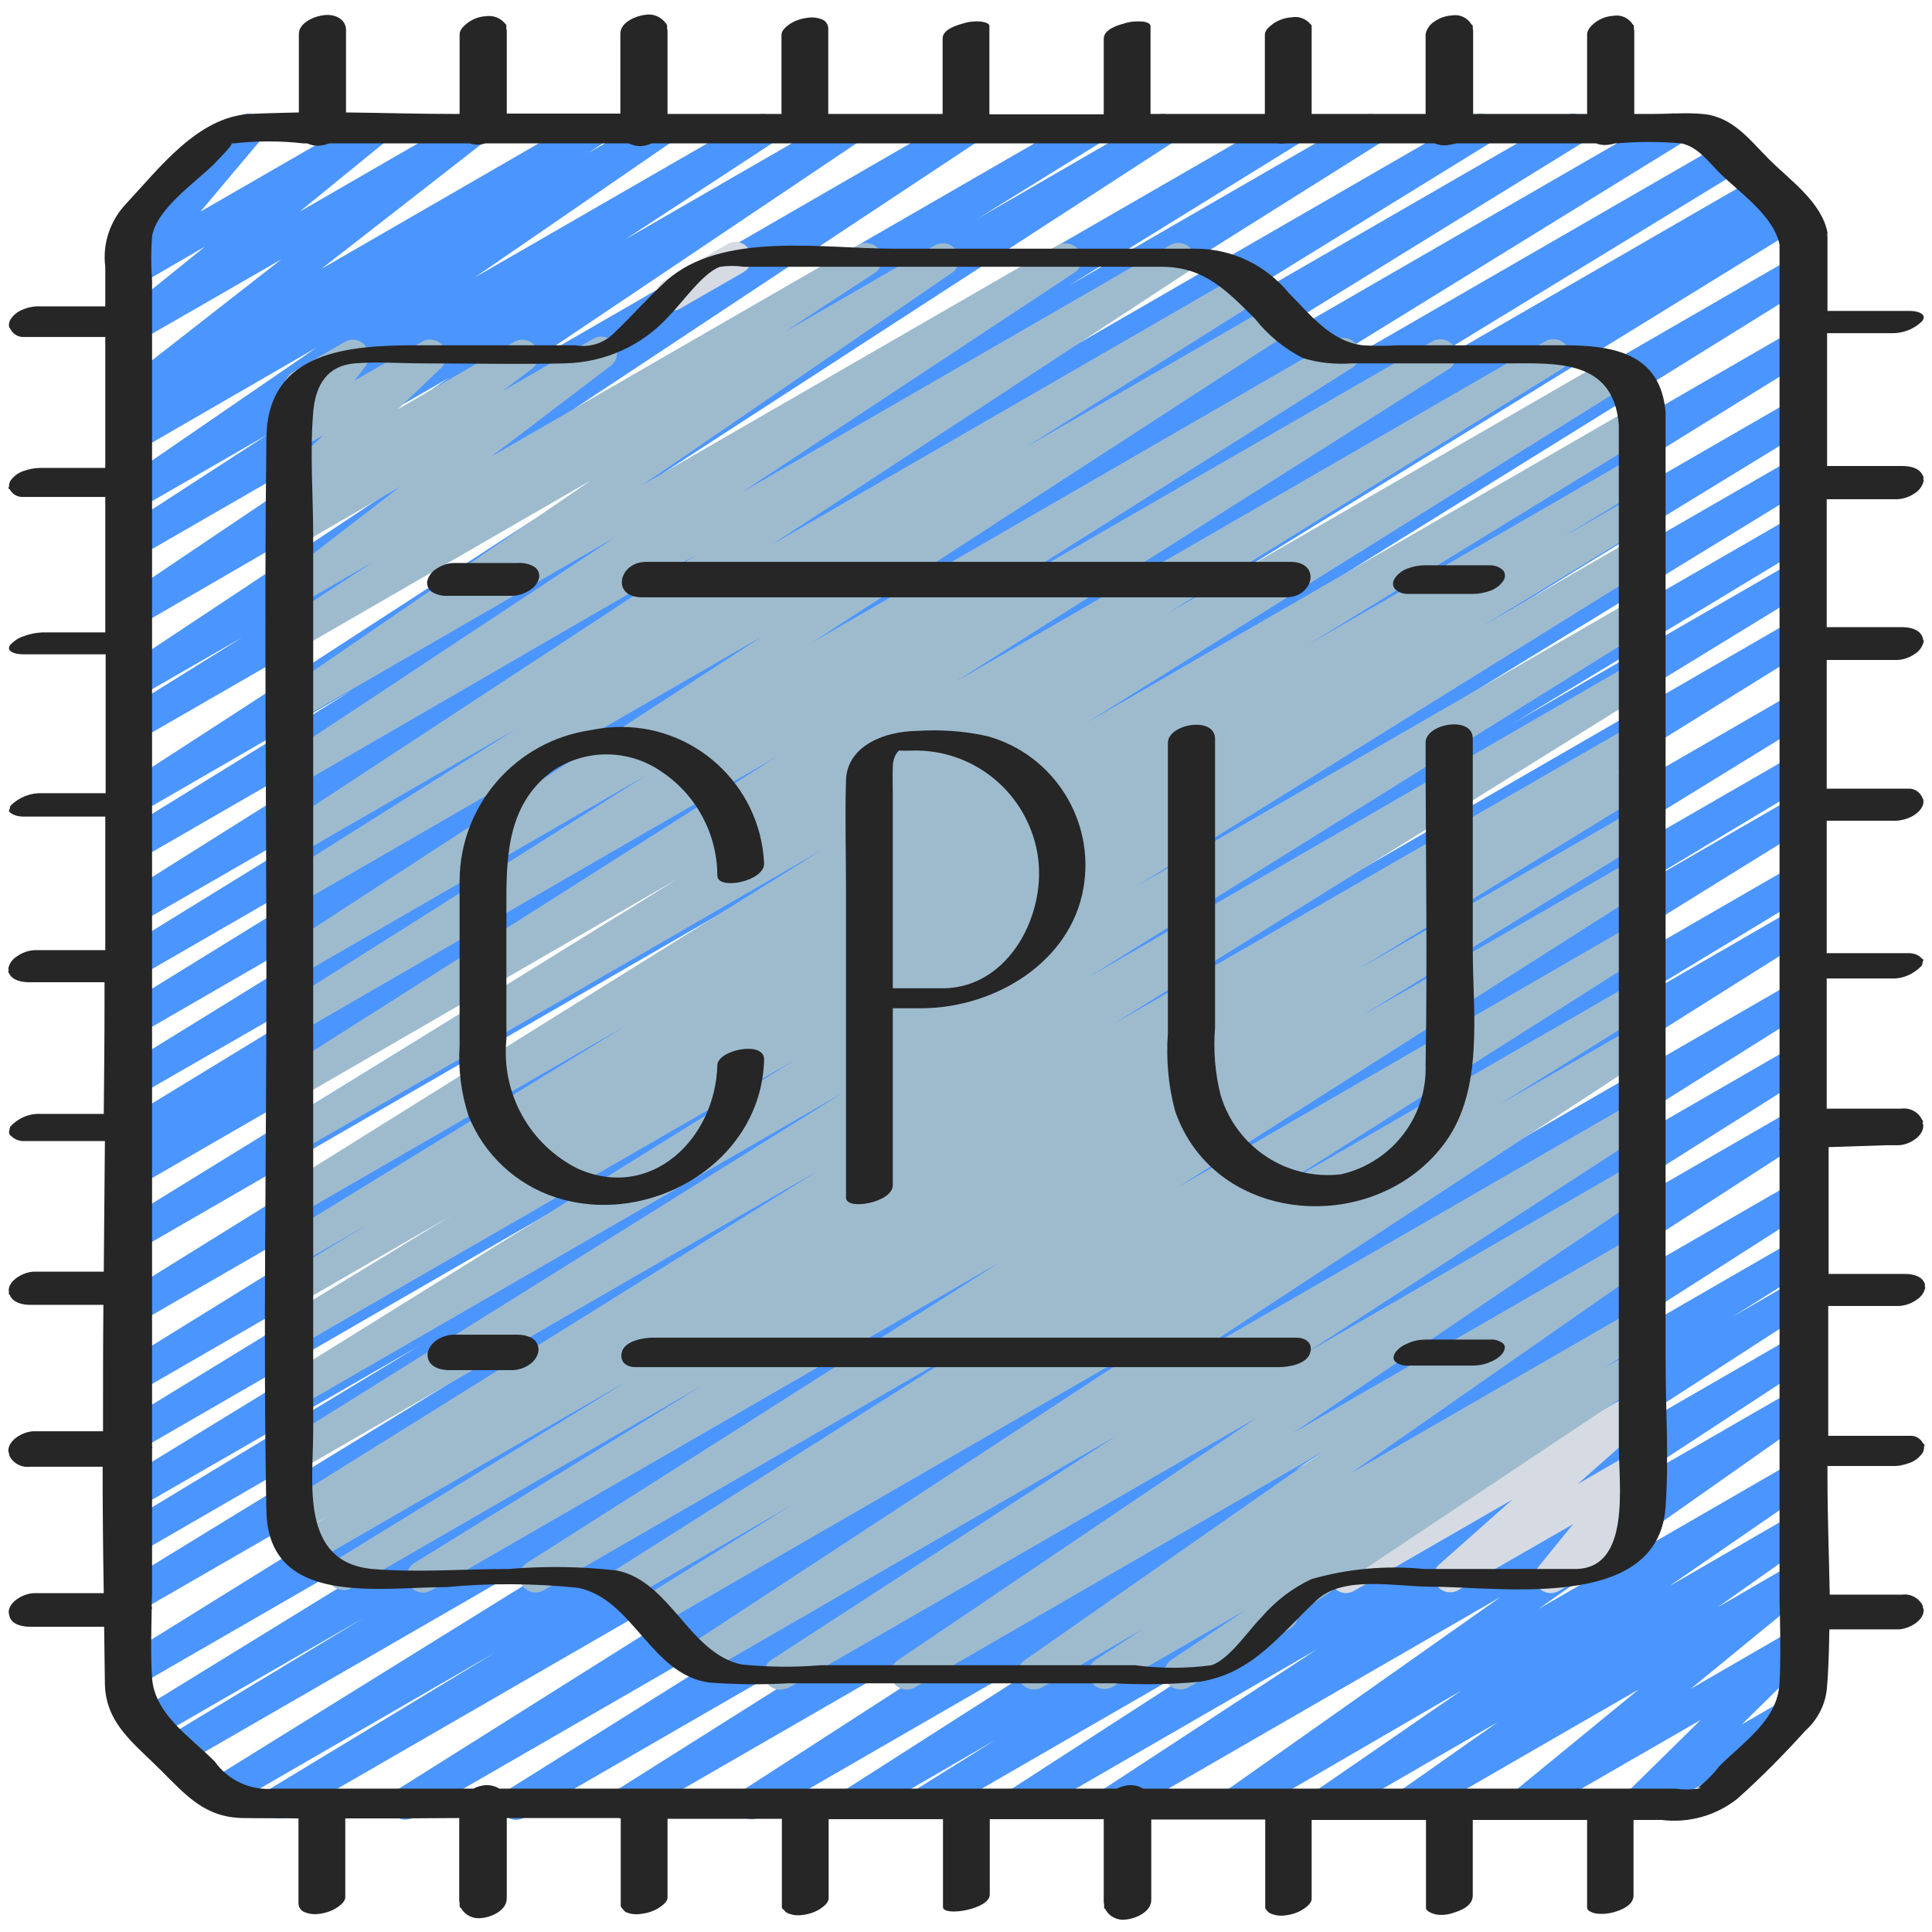 <?xml version="1.0" encoding="utf-8"?>
<!-- Generator: Adobe Illustrator 24.3.0, SVG Export Plug-In . SVG Version: 6.00 Build 0)  -->
<svg version="1.1" id="Icons" xmlns="http://www.w3.org/2000/svg" xmlns:xlink="http://www.w3.org/1999/xlink" x="0px" y="0px"
	 viewBox="0 0 512 512" style="enable-background:new 0 0 512 512;" xml:space="preserve">
<style type="text/css">
	.st0{fill:#4B95FF;}
	.st1{fill:#D6DBE3;}
	.st2{fill:#9EBBCE;}
	.st3{fill:#262626;}
</style>
<path class="st0" d="M74,481.9c-2.4,0-4.3-1.9-4.3-4.3c0-1.5,0.8-2.9,2.1-3.7l59.8-36.2L60,479.1c-2.1,1.2-4.7,0.4-5.8-1.6
	c-1.1-2-0.5-4.5,1.4-5.7l191.6-118.9L48.3,467.7c-2,1.2-4.6,0.5-5.8-1.5c-1.2-2-0.5-4.6,1.5-5.8l52.5-31.7l-55.3,31.9
	c-2,1.2-4.6,0.5-5.8-1.5c-1.2-2-0.5-4.6,1.5-5.8l176.9-108.8L36.5,446.8c-2.1,1.2-4.7,0.4-5.8-1.6c-1.1-2-0.5-4.5,1.4-5.7
	l218.3-135.6L36.5,427.3c-2.1,1.1-4.7,0.3-5.8-1.8c-1-1.9-0.4-4.4,1.4-5.6l163.1-99.9L36.5,411.8c-2.1,1.1-4.7,0.3-5.8-1.8
	c-1-1.9-0.4-4.3,1.4-5.6l79.1-47.8l-74.8,43.1c-2,1.2-4.7,0.5-5.8-1.6c-1.1-2-0.5-4.5,1.5-5.7l156.6-95.8L36.5,384.5
	c-2,1.2-4.7,0.5-5.8-1.6c-1.1-2-0.5-4.5,1.5-5.7l163.8-100.3l-159.4,92c-2.1,1.1-4.7,0.3-5.8-1.8c-1-1.9-0.4-4.3,1.4-5.5L235.2,236
	L36.5,350.7c-2.1,1.2-4.7,0.4-5.8-1.6c-1.1-2-0.5-4.5,1.4-5.7l218.6-135.8L36.5,331.3c-2.1,1.1-4.7,0.3-5.8-1.8
	c-1-1.9-0.4-4.3,1.4-5.5l183.1-112.8L36.5,314.4c-2,1.2-4.6,0.5-5.8-1.5c-1.2-2-0.5-4.6,1.5-5.8l3.8-2.2c-2.2,0.9-4.7-0.2-5.5-2.4
	c-0.8-1.9,0-4.2,1.8-5.2l127.7-77.9L36.5,290.4c-2.1,1.1-4.7,0.4-5.8-1.7c-1.1-2-0.4-4.4,1.4-5.6l159.3-98.3L36.5,274.3
	c-2,1.2-4.6,0.5-5.8-1.5s-0.5-4.6,1.5-5.8l137.2-84.7L36.5,259c-2,1.2-4.6,0.5-5.8-1.5s-0.5-4.6,1.5-5.8l107.6-66.3L36.5,244.9
	c-2.1,1.1-4.7,0.4-5.8-1.7c-1.1-1.9-0.4-4.4,1.4-5.6l136.4-85.8l-132,76.2c-2,1.2-4.6,0.5-5.8-1.5c-1.2-2-0.5-4.6,1.5-5.8L93.2,183
	l-56.7,32.8c-2.1,1.1-4.7,0.4-5.8-1.6c-1.1-1.9-0.5-4.4,1.4-5.6l135.7-88L36.5,196.3c-2.1,1.1-4.7,0.3-5.8-1.8
	c-1-1.9-0.4-4.3,1.4-5.6l32.1-20l-27.8,16c-2,1.2-4.6,0.5-5.8-1.6c-1.1-2-0.5-4.5,1.3-5.7l106.6-70.7L36.5,166
	c-2,1.2-4.6,0.5-5.8-1.6c-1.1-1.9-0.6-4.4,1.3-5.7l87.2-58.7l-82.7,47.7c-2.1,1.1-4.7,0.4-5.8-1.7c-1.1-1.9-0.5-4.3,1.3-5.6
	L71,115.1L36.5,135c-2.1,1.1-4.7,0.4-5.8-1.7c-1-1.9-0.5-4.3,1.2-5.5l52-35.7l-47.4,27.4c-2.1,1.2-4.7,0.4-5.8-1.6
	c-1.1-1.9-0.5-4.4,1.3-5.6l4.2-2.8c-2.1,1-4.7,0.1-5.7-2.1c-0.8-1.8-0.3-3.9,1.2-5.2l42.9-33.5l-38.2,22c-2.1,1.2-4.7,0.4-5.8-1.6
	c-1-1.8-0.6-4.1,1-5.4l22.8-18.4L36.5,75.7c-2,1.2-4.7,0.5-5.8-1.6c-0.9-1.5-0.7-3.5,0.4-4.8L50,46.7c-2.2-0.8-3.3-3.3-2.5-5.5
	c0.3-0.9,1-1.7,1.8-2.2l14.4-8.3c2-1.2,4.7-0.5,5.8,1.6c0.9,1.5,0.7,3.5-0.4,4.8l-16,19l44.2-25.5c2-1.2,4.7-0.5,5.8,1.6
	c1,1.8,0.6,4.1-1,5.4L79.4,56.1l44-25.4c2-1.2,4.6-0.5,5.8,1.6c1.1,1.8,0.6,4.2-1.1,5.5l-43,33.5l70.3-40.6c2.1-1.1,4.7-0.3,5.8,1.7
	c1,1.9,0.5,4.3-1.3,5.5l-4.1,2.7l17.2-9.9c2.1-1.1,4.7-0.4,5.8,1.7c1,1.9,0.5,4.3-1.2,5.5l-51.9,35.7l74.4-42.9
	c2.1-1.1,4.7-0.4,5.8,1.7c1.1,1.9,0.5,4.3-1.3,5.6l-39,25.5l56.7-32.7c2.1-1.1,4.7-0.4,5.8,1.7c1.1,1.9,0.5,4.3-1.3,5.6l-87.2,58.6
	l114.1-65.9c2.1-1.1,4.7-0.4,5.8,1.7c1.1,1.9,0.5,4.3-1.3,5.6l-106.6,70.6l135-77.9c2.1-1.1,4.7-0.3,5.8,1.8c1,1.9,0.4,4.3-1.4,5.6
	L259,58l47.2-27.3c2.1-1.1,4.7-0.4,5.8,1.6c1.1,1.9,0.5,4.4-1.4,5.6l-135.7,88l165-95.2c2.1-1.1,4.7-0.4,5.8,1.7
	c1.1,2,0.4,4.4-1.4,5.6l-61.2,37.8l78.1-45.1c2.1-1.1,4.7-0.3,5.8,1.8c1,1.9,0.4,4.3-1.4,5.5l-136.4,85.7l161.1-93
	c2.1-1.2,4.7-0.4,5.8,1.6c1.1,2,0.5,4.5-1.4,5.7l-107.6,66.3l127.6-73.6c2.1-1.2,4.7-0.4,5.8,1.6c1.1,2,0.5,4.5-1.4,5.7l-137,84.5
	l159.2-91.9c2.1-1.2,4.7-0.4,5.8,1.6c1.1,2,0.5,4.5-1.4,5.7l-159.4,98.3l170.7-98.5c2.1-1.1,4.7-0.4,5.8,1.7c1.1,2,0.5,4.4-1.4,5.7
	l-127.7,78L466,46.7c2.1-1.1,4.7-0.3,5.8,1.7c1,2,0.4,4.4-1.4,5.6l-1.4,0.9l3.3-1.9c2.1-1.1,4.7-0.3,5.8,1.8c1,1.9,0.4,4.3-1.4,5.5
	L293.5,173.1L475.5,68c2.1-1.1,4.7-0.3,5.8,1.8c1,1.9,0.4,4.3-1.4,5.6L261.3,211.1L475.5,87.4c2.1-1.1,4.7-0.3,5.8,1.8
	c1,1.9,0.4,4.3-1.4,5.5L276.6,220.5l198.9-114.8c2.1-1.1,4.7-0.3,5.8,1.8c1,1.9,0.4,4.4-1.4,5.6L316.2,213.2l159.3-91.9
	c2.1-1.1,4.7-0.3,5.8,1.8c1,1.9,0.4,4.4-1.4,5.6l-156.6,95.8l152.2-87.9c2.1-1.1,4.7-0.3,5.8,1.8c1,1.9,0.4,4.3-1.4,5.6l-79.1,47.8
	l74.7-43.1c2-1.2,4.7-0.5,5.8,1.6c1.1,2,0.5,4.5-1.5,5.7l-163,99.8l158.6-91.6c2.1-1.1,4.7-0.3,5.8,1.8c1,1.9,0.4,4.3-1.4,5.6
	L261.6,307l213.9-123.5c2.1-1.1,4.7-0.3,5.8,1.8c1,1.9,0.4,4.3-1.4,5.5l-177,108.8L475.5,200c2.1-1.1,4.7-0.3,5.8,1.8
	c1,1.9,0.4,4.3-1.4,5.6L427.3,239l48.1-27.8c2.1-1.1,4.7-0.3,5.8,1.8c1,1.9,0.4,4.3-1.4,5.6L288.2,337.4l187.2-108.1
	c2.1-1.1,4.7-0.3,5.8,1.8c1,1.9,0.4,4.3-1.4,5.6l-59.6,36.1l55.2-31.9c2.1-1.1,4.7-0.3,5.8,1.8c1,1.9,0.4,4.3-1.4,5.5l-181.1,114
	l176.6-102c2-1.2,4.7-0.5,5.8,1.6c1.1,2,0.5,4.5-1.4,5.7L337.1,357l138.5-79.9c2.1-1.1,4.7-0.3,5.8,1.8c1,1.9,0.4,4.3-1.4,5.5
	L352.1,365l123.4-71.2c2.1-1.1,4.7-0.4,5.8,1.7c1,1.9,0.5,4.3-1.3,5.6l-137,88.6l132.5-76.5c2.1-1.1,4.7-0.4,5.8,1.6
	c1.1,2,0.5,4.4-1.4,5.6l-93.3,59.6l88.8-51.3c2.1-1.1,4.7-0.4,5.8,1.7c1.1,2,0.5,4.4-1.4,5.6l-20.9,13.1l16.5-9.6
	c2.1-1.1,4.7-0.4,5.8,1.7c1,1.9,0.5,4.3-1.3,5.6l-66.9,43.3l62.4-36c2.1-1.1,4.7-0.4,5.8,1.7c1,1.9,0.5,4.3-1.3,5.5l-56.5,37l52-30
	c2-1.2,4.6-0.5,5.8,1.5c1.1,1.9,0.6,4.4-1.2,5.7l-72.3,50.9l67.7-39.1c2-1.2,4.6-0.5,5.8,1.5c1.2,1.9,0.6,4.5-1.3,5.7l-37.6,25.9
	l33-19.1c2-1.2,4.6-0.5,5.8,1.5c1.1,1.9,0.6,4.4-1.2,5.7l-24.8,17.5l20.2-11.7c2-1.2,4.6-0.5,5.8,1.5c1.1,1.8,0.6,4.1-1,5.5
	l-32.1,26.3l27.3-15.8c2-1.2,4.7-0.5,5.8,1.6c1,1.7,0.7,3.8-0.7,5.1l-18.8,18.5l11.2-6.5c2-1.3,4.6-0.7,5.9,1.3
	c1.3,2,0.7,4.6-1.3,5.9c-0.1,0.1-0.2,0.1-0.3,0.2l-40.1,23.1c-2,1.2-4.7,0.5-5.8-1.6c-1-1.7-0.7-3.8,0.7-5.1l18.8-18.5l-43.7,25.2
	c-2,1.2-4.6,0.5-5.8-1.6c-1-1.8-0.6-4.1,1-5.4l32.1-26.3l-57.7,33.3c-2.1,1.2-4.7,0.4-5.8-1.6c-1.1-1.9-0.5-4.3,1.2-5.5l24.9-17.5
	l-42.7,24.7c-2.1,1.2-4.7,0.4-5.8-1.6c-1.1-1.9-0.5-4.3,1.3-5.6l37.6-25.9L330,481.3c-2.1,1.2-4.7,0.4-5.8-1.6
	c-1.1-1.9-0.5-4.3,1.2-5.5l72.3-51l-100.7,58.1c-2.1,1.2-4.7,0.4-5.8-1.6c-1.1-1.9-0.5-4.4,1.3-5.6l56.5-37l-76.7,44.3
	c-2.1,1.1-4.7,0.4-5.8-1.6c-1.1-1.9-0.5-4.4,1.4-5.6l66.8-43.2l-87.5,50.5c-2.1,1.1-4.7,0.4-5.8-1.7c-1.1-1.9-0.4-4.4,1.4-5.6
	l21-13.1l-35.4,20.5c-2.1,1.1-4.7,0.4-5.8-1.7c-1.1-1.9-0.5-4.4,1.4-5.6l93.2-59.6l-115.9,66.9c-2.1,1.1-4.7,0.4-5.8-1.6
	c-1.1-1.9-0.5-4.4,1.4-5.6l137.1-88.6l-166.2,95.9c-2.1,1.1-4.7,0.3-5.8-1.8c-1-1.9-0.4-4.3,1.4-5.5l127.8-80.6l-152.3,87.9
	c-2.1,1.2-4.7,0.4-5.8-1.6c-1.1-2-0.5-4.4,1.4-5.7l142.8-89.5l-167.8,96.8c-2.1,1.1-4.7,0.4-5.8-1.7c-1.1-1.9-0.5-4.4,1.4-5.6
	l181-113.9l-210,121.2C75.4,481.7,74.7,481.9,74,481.9L74,481.9z"/>
<path class="st1" d="M356.8,422.2c-2.4,0-4.3-1.9-4.3-4.3c0-1.5,0.8-2.9,2.1-3.7l78.1-45.1c2-1.2,4.7-0.4,5.8,1.6
	c1,1.7,0.6,3.9-0.9,5.3l-19.5,17.3l14.5-8.4c2-1.2,4.7-0.5,5.8,1.6c0.9,1.5,0.7,3.4-0.4,4.8l-9.2,11.3l2.8-1.6
	c2-1.3,4.6-0.7,5.9,1.3c1.3,2,0.7,4.6-1.3,5.9c-0.1,0.1-0.2,0.1-0.3,0.2l-22.8,13.2c-2,1.2-4.7,0.5-5.8-1.6
	c-0.9-1.5-0.7-3.4,0.4-4.8l9.2-11.3l-30.6,17.6c-2.1,1.1-4.7,0.3-5.8-1.8c-0.9-1.7-0.6-3.7,0.8-5l19.5-17.3L359,421.5
	C358.3,421.9,357.6,422.1,356.8,422.2L356.8,422.2z"/>
<path class="st1" d="M178.3,82.3c-2.4,0-4.3-1.9-4.3-4.3c0-1.5,0.8-2.9,2.1-3.7l16.5-9.5c2-1.3,4.6-0.7,5.9,1.3
	c1.3,2,0.7,4.6-1.3,5.9c-0.1,0.1-0.2,0.1-0.3,0.2l-16.5,9.5C179.8,82.1,179,82.3,178.3,82.3z"/>
<path class="st2" d="M206.8,447.8c-2.4,0-4.3-1.9-4.3-4.3c0-1.4,0.7-2.8,1.9-3.6l91.3-59.3l-108.9,62.9c-2,1.2-4.7,0.4-5.8-1.6
	c-1.1-1.9-0.5-4.4,1.3-5.7l124.9-81.9l-133.3,76.9c-2.1,1.1-4.7,0.4-5.8-1.7c-1.1-2-0.5-4.4,1.4-5.6l40.2-25L166,424.3
	c-2.1,1.1-4.7,0.4-5.8-1.7c-1.1-1.9-0.5-4.4,1.4-5.6l98.1-62.2l-115.7,66.7c-2.1,1.1-4.7,0.4-5.8-1.7c-1-1.9-0.5-4.3,1.4-5.6
	L265,334.5l-150.8,87c-2.1,1.2-4.7,0.4-5.8-1.6c-1.1-2-0.5-4.5,1.4-5.7l76.4-47.1l-93,53.7c-2,1.2-4.6,0.5-5.8-1.5
	c-1.2-2-0.5-4.6,1.5-5.8l0,0l77.5-47.6l-83.8,48.4c-2.1,1.1-4.7,0.4-5.8-1.7c-1.1-2-0.4-4.4,1.4-5.6l9.1-5.5l-7.8,4.5
	c-2,1.2-4.6,0.6-5.9-1.5c-1.2-2-0.6-4.6,1.5-5.9l141.8-88.4L79.2,389.7c-2.1,1.1-4.7,0.3-5.8-1.8c-1-1.9-0.4-4.3,1.4-5.5l148.9-93
	L79.2,372.8c-2.1,1.1-4.7,0.3-5.8-1.8c-1-1.9-0.4-4.3,1.4-5.6l136-84.6l-131.7,76c-2.1,1.1-4.7,0.3-5.8-1.8c-1-1.9-0.4-4.3,1.4-5.5
	l44.8-27.3l-40.5,23.4c-2,1.2-4.6,0.5-5.8-1.5c-1.2-2-0.5-4.6,1.5-5.8l0,0l22.9-13.9l-18.5,10.7c-2.1,1.1-4.7,0.3-5.8-1.8
	c-1-1.9-0.4-4.3,1.4-5.5l91-55.9l-86.6,50c-2.1,1.1-4.7,0.4-5.8-1.7c-1.1-2-0.5-4.4,1.4-5.6l143-89.3l-138.6,80
	c-2.1,1.1-4.7,0.3-5.8-1.8c-1-1.9-0.4-4.3,1.4-5.6l104.9-65L79.2,291c-2.1,1.1-4.7,0.4-5.8-1.7c-1.1-1.9-0.5-4.4,1.4-5.6l131.1-83.2
	L79.2,273.7c-2.1,1.1-4.7,0.3-5.8-1.8c-1-1.9-0.4-4.3,1.4-5.5l96.4-60.9l-92,53.1c-2.1,1.1-4.7,0.4-5.8-1.6
	c-1.1-1.9-0.5-4.4,1.4-5.6l127.1-82.7L79.2,239.5c-2.1,1.1-4.7,0.3-5.8-1.8c-1-1.9-0.4-4.3,1.4-5.5l62.1-39.1l-57.7,33.3
	c-2,1.2-4.7,0.4-5.8-1.6c-1.1-1.9-0.5-4.4,1.3-5.7l110-72.2L79.2,208c-2.1,1.2-4.7,0.4-5.8-1.6c-1.1-1.9-0.5-4.4,1.3-5.6l88.1-58.3
	l-83.6,48.3c-2.1,1.1-4.7,0.4-5.8-1.7c-1-1.9-0.5-4.3,1.2-5.5l82-56.3L79.2,172c-2.1,1.1-4.7,0.4-5.8-1.7c-1.1-1.9-0.5-4.3,1.3-5.6
	l24.2-15.8l-19.7,11.4c-2.1,1.2-4.7,0.4-5.8-1.6c-1-1.8-0.6-4.1,1.1-5.4L106,129l-26.8,15.5c-2.1,1.1-4.7,0.4-5.8-1.7
	c-1-1.8-0.6-4.1,1.1-5.4l7.9-6l-3.1,1.8c-2,1.2-4.6,0.5-5.8-1.5c-1-1.7-0.7-3.9,0.7-5.3l11.5-11.1l-6.4,3.7c-2,1.2-4.7,0.5-5.8-1.6
	c-0.8-1.5-0.7-3.3,0.3-4.7l4.9-6.3c-2.3-0.5-3.7-2.8-3.2-5.1c0.3-1.1,1-2.1,2-2.7l13.9-8c2-1.2,4.6-0.5,5.8,1.6
	c0.9,1.5,0.7,3.4-0.3,4.8l-3,3.9l17.9-10.3c2-1.2,4.6-0.6,5.9,1.5c1,1.7,0.7,3.9-0.7,5.3l-11.5,11l30.8-17.8
	c2.1-1.2,4.7-0.4,5.8,1.6c1,1.8,0.6,4.2-1.1,5.5l-7.9,6l24.1-13.9c2-1.2,4.7-0.5,5.8,1.6c1,1.8,0.6,4.2-1.1,5.5L130.2,121l97.3-56.1
	c2.1-1.1,4.7-0.3,5.8,1.8c1,1.9,0.4,4.2-1.3,5.5l-24.1,15.8l39.9-23c2.1-1.1,4.7-0.4,5.8,1.7c1,1.9,0.5,4.3-1.2,5.5l-82.1,56.3
	l110-63.5c2.1-1.1,4.7-0.3,5.8,1.7c1,1.9,0.5,4.3-1.3,5.5l-88.1,58.2l113.5-65.5c2.1-1.1,4.7-0.4,5.8,1.7c1,1.9,0.5,4.3-1.3,5.5
	l-110.1,72.2l124.9-72.1c2.1-1.1,4.7-0.3,5.8,1.8c1,1.9,0.4,4.3-1.4,5.5l-62.2,39.1l66.1-38.1c2.1-1.1,4.7-0.4,5.8,1.7
	c1.1,1.9,0.5,4.3-1.3,5.6L215,170.4l138.8-80.2c2-1.2,4.6-0.6,5.9,1.4c1.2,2,0.6,4.6-1.4,5.9l-96.4,60.9l117.8-68
	c2.1-1.1,4.7-0.3,5.8,1.8c1,1.9,0.4,4.3-1.4,5.5l-131.1,83.1l156.6-90.4c2.1-1.1,4.7-0.4,5.8,1.7c1.1,2,0.5,4.4-1.4,5.6l-105,65.1
	l117.8-68c2-1.2,4.7-0.5,5.8,1.6c1.1,2,0.5,4.5-1.4,5.7L288,191.5l144.8-83.6c2.1-1.1,4.7-0.4,5.8,1.7c1.1,2,0.5,4.4-1.4,5.7
	L346.4,171l86.4-49.9c2-1.2,4.6-0.5,5.8,1.5c1.2,2,0.5,4.6-1.5,5.8l-23.1,14l18.8-10.8c2.1-1.1,4.7-0.3,5.8,1.8
	c1,1.9,0.4,4.3-1.4,5.5l-44.7,27.2l40.4-23.3c2.1-1.1,4.7-0.3,5.8,1.8c1,1.9,0.4,4.3-1.4,5.6l-136,84.6l131.7-76
	c2.1-1.1,4.7-0.4,5.8,1.7c1.1,2,0.5,4.4-1.4,5.6L288.4,259l144.4-83.4c2.1-1.1,4.7-0.4,5.8,1.7c1.1,2,0.5,4.4-1.4,5.6l-142,88.4
	L432.8,192c2.1-1.1,4.7-0.3,5.8,1.8c1,1.9,0.4,4.3-1.4,5.6l-9.3,5.6l4.9-2.8c2.1-1.1,4.7-0.3,5.8,1.8c1,1.9,0.4,4.3-1.4,5.5
	L359.7,257l73.1-42.2c2.1-1.1,4.7-0.4,5.8,1.7c1.1,2,0.4,4.4-1.4,5.6l-76.3,47.1l72-41.5c2.1-1.1,4.7-0.4,5.8,1.7
	c1,1.9,0.5,4.3-1.4,5.6l-125.4,79.8l121-69.9c2.1-1.1,4.7-0.4,5.8,1.7c1.1,1.9,0.5,4.4-1.4,5.6l-98,62.2l93.6-54
	c2.1-1.1,4.7-0.3,5.8,1.8c1,1.9,0.4,4.3-1.4,5.6l-40.1,25l35.8-20.6c2-1.2,4.7-0.4,5.8,1.6c1.1,1.9,0.5,4.4-1.3,5.7l-125,82
	l120.5-69.5c2.1-1.1,4.7-0.3,5.8,1.7c1,1.9,0.5,4.3-1.3,5.5l-91.3,59.3l86.9-50.2c2.1-1.1,4.7-0.4,5.8,1.7c1,1.9,0.5,4.3-1.3,5.5
	l-95,64.3l90.5-52.2c2.1-1.1,4.7-0.4,5.8,1.7c1,1.9,0.5,4.3-1.2,5.5l-79.7,55.6l75.1-43.3c2.1-1.1,4.7-0.4,5.8,1.7
	c1.1,1.9,0.5,4.3-1.3,5.6l-12.6,8.2l8.1-4.7c2-1.2,4.6-0.5,5.8,1.6c1.1,1.9,0.6,4.4-1.3,5.7L344,427.6c0.1,1.6-0.7,3.2-2.1,4
	l-27,15.6c-2.1,1.1-4.7,0.4-5.8-1.7c-1.1-1.9-0.5-4.3,1.3-5.6l19.5-13.1l-35.2,20.3c-2.1,1.1-4.7,0.3-5.7-1.8
	c-1-1.9-0.4-4.2,1.3-5.4l12.6-8.2l-26.8,15.5c-2.1,1.1-4.7,0.4-5.8-1.7c-1-1.9-0.5-4.3,1.2-5.5l79.6-55.6l-108.7,62.8
	c-2.1,1.2-4.7,0.4-5.8-1.6c-1.1-1.9-0.5-4.3,1.3-5.6l95-64.2l-123.8,71.4C208.3,447.5,207.6,447.7,206.8,447.8L206.8,447.8z"/>
<g>
	<path class="st3" d="M441.4,275.5V109.3c-1.3-16-14.4-17.8-27.2-17.8h-43.6c-3.2,0.2-6.3,0.2-9.5,0c-8.6-1.1-13.9-8.2-19.6-13.9
		c-6.1-7.4-15.1-11.7-24.7-11.7h-80.4c-18.1,0-45.3-4.7-59.9,8.6c-4.7,4.3-8.9,9.1-13.5,13.5c-2.7,2.9-6.7,4.2-10.5,3.5h-41.7
		c-18.1,0-39.9,1.3-40.2,24.5c-0.6,48.3,0,96.6,0,144.9c0,46.5-0.9,93,0,139.5c0.5,25.6,30,20.2,47.7,20.2c11.6-1.1,23.4-1,35,0.2
		c14.6,3.1,19.2,23,34.7,25.1c6.9,0.5,13.8,0.6,20.7,0.2h86.5c7.5,0.4,15.1,0.3,22.6-0.4c14.2-2.2,21.3-12.5,31.2-21.7
		c7.1-6.6,21-3.5,30.3-3.5c18.7,0,60.2,6.7,62.1-21.2c0.9-12.8,0-25.9,0-38.7V275.5z M417.4,415.8h-40c-10-1-20.2-0.1-29.9,2.7
		c-5.1,2.4-9.6,5.9-13.2,10.1c-3.5,3.5-8.4,11-13.2,12.7c-6.7,0.9-13.6,0.9-20.3,0h-83.3c-7,0.6-14,0.5-21-0.2
		c-13.9-3-18.8-22-33-24.9c-9.6-1.1-19.2-1.2-28.8-0.4c-11.9,0-24.2,1-36,0C79.4,414,83,392.9,83,379.3V142.2
		c0-10.9-0.9-22.1,0-32.9c0.6-7.4,3.8-12.4,11-13c6-0.5,12.2,0,18.2,0c12.5,0,25,0.3,37.4,0c10.7-0.2,20.9-4.8,28-12.9
		c3.2-3.2,8.7-11.1,13.2-12.7c2.1-0.3,4.2-0.3,6.3,0h110.7c11.3,0,17.2,6.2,24.9,13.9c3.4,4.3,7.7,7.8,12.6,10.3
		c4.2,1.3,8.6,1.7,12.9,1.4h41.2c12.9,0,28.2-1.2,29.6,16.3v270.6C429,393.5,432.3,415.8,417.4,415.8L417.4,415.8z"/>
	<path class="st3" d="M202.5,280.8c0.1-5.1-12.3-2.6-12.4,1.5c-0.5,19.4-17.5,36.1-37,27.4c-12.8-6.4-20.3-20-18.9-34.2v-37.2
		c0-12.9,0.9-25.8,12.4-34.1c8.7-5.8,20.1-5.7,28.7,0.3c9.2,6.1,14.8,16.5,14.8,27.6c0.1,3.9,12.5,1.5,12.4-3.3
		c-1-21-18.9-37.2-39.9-36.1c-2,0.1-4.1,0.4-6.1,0.8c-19.8,2.9-34.6,19.8-34.7,39.9V277c-0.4,6.4,0.4,12.7,2.4,18.8
		c4.1,10.2,12.6,18.1,23,21.5C172.2,325.4,201.8,308.1,202.5,280.8L202.5,280.8z"/>
	<path class="st3" d="M383.1,302.6c10.2-14.2,7.2-34.3,7.2-50.8v-56.1c0-6.1-12.5-4-12.5,1.1c0,28.4,0.5,56.9,0,85.3
		c0.5,13.8-8.9,26-22.4,29.1c-14.3,1.7-27.7-7.1-31.9-20.9c-1.5-5.9-2-12-1.5-18v-76.5c0-6.1-12.5-4-12.5,1.1v76.9
		c-0.5,6.9,0.1,13.9,1.9,20.6C322,325.1,364.9,327.8,383.1,302.6L383.1,302.6z"/>
	<path class="st3" d="M224.2,317.4c0,3.5,12.4,1.3,12.4-3.3v-46.9h6.9h0.3h1c18.9-0.3,38.8-12.1,42.3-31.7
		c3.2-18-7.8-35.5-25.4-40.4c-6.2-1.4-12.5-1.8-18.8-1.4c-8.1,0.1-18.4,3.7-18.7,13.1c-0.3,9.6,0,19.3,0,28.9v30.5L224.2,317.4
		L224.2,317.4z M243.2,198.9c15.7,0.3,28.9,11.6,31.7,27.1c2.8,15.7-7.2,35.6-24.7,35.9h-13.6v-51.6c0-2.3-0.1-4.7,0-7.1
		c0-1.2,0.3-2.4,0.9-3.4c0.2-0.3,0.4-0.6,0.7-0.9C239.8,199,241.5,198.9,243.2,198.9L243.2,198.9z"/>
	<path class="st3" d="M118.9,157.9h17.1c1.7-0.1,3.3-0.7,4.7-1.7c1.1-0.7,1.9-1.9,2.2-3.2c0.1-1.2-0.4-2.3-1.5-2.9
		c-1.3-0.7-2.7-1-4.2-0.9h-17.1c-1.7,0.1-3.3,0.7-4.7,1.7c-1.1,0.7-1.9,1.9-2.2,3.2c-0.1,1.2,0.4,2.3,1.5,2.9
		C116,157.7,117.4,158,118.9,157.9z"/>
	<path class="st3" d="M394.9,149.8h-17.1c-1.7,0-3.3,0.3-4.9,0.9c-1.3,0.5-2.5,1.4-3.3,2.6c-0.6,0.9-0.6,2,0.1,2.8
		c0.9,0.9,2.1,1.3,3.4,1.3h17.1c1.7,0,3.3-0.3,4.9-0.9c1.3-0.5,2.5-1.4,3.3-2.6c0.6-0.9,0.6-2-0.1-2.8
		C397.3,150.2,396.1,149.8,394.9,149.8z"/>
	<path class="st3" d="M170.2,158.3h170.7c7.2,0,9.4-9.4,1-9.4H171.2C164,148.9,161.8,158.3,170.2,158.3L170.2,158.3z"/>
	<path class="st3" d="M137,353.7H120c-1.7,0.1-3.3,0.7-4.6,1.7c-1.1,0.8-1.9,2-2.1,3.4c-0.1,3.3,3.1,4.3,5.8,4.3H136
		c1.7-0.1,3.3-0.7,4.6-1.7c1.1-0.8,1.9-2,2.1-3.4C142.9,354.7,139.7,353.7,137,353.7L137,353.7z"/>
	<path class="st3" d="M395,355h-17.1c-1.7,0-3.3,0.3-4.8,1c-1.3,0.5-2.5,1.3-3.3,2.4c-0.5,0.8-0.8,1.7,0,2.5c0.9,0.7,2.1,1.1,3.3,1
		h17.1c1.7,0,3.3-0.3,4.8-1c1.3-0.5,2.5-1.3,3.3-2.4c0.5-0.8,0.8-1.7,0-2.5C397.3,355.3,396.2,354.9,395,355z"/>
	<path class="st3" d="M343.6,354.5H173c-2.5,0-7.1,0.8-8.1,3.5c-0.9,2.6,0.8,4.3,3.5,4.3H339c2.5,0,7.1-0.8,8.1-3.5
		C348.1,356.2,346.3,354.5,343.6,354.5L343.6,354.5z"/>
	<path class="st3" d="M499.8,303.5h3.2c2.7,0,6.7-2.2,6.7-5.2c0-0.2-0.1-0.5-0.2-0.7c0.1-0.2,0.1-0.4,0.1-0.6c0-0.1-0.2-0.1-0.2-0.2
		c-1-2.1-3.2-3.3-5.5-3h-19.8v-34.5H501c3.1,0.2,6.1-1.1,8.2-3.3c0.2-0.3,0.3-0.6,0.3-1c0.1-0.1,0.1-0.3,0.2-0.5v-0.1
		c0-0.1,0-0.1,0-0.1c0-0.1-0.2-0.1-0.3-0.2c-0.9-1-2.1-1.5-3.5-1.5h-21.8v-35.1h17.2c1.7,0.1,3.3-0.2,4.9-0.9
		c1.3-0.6,2.5-1.5,3.2-2.8c0.3-0.6,0.4-1.2,0.3-1.9c-0.1-0.2-0.2-0.4-0.3-0.6c-0.6-1.4-2.1-2.4-3.7-2.3h-21.6v-34.1h18.8
		c1.7-0.1,3.3-0.7,4.7-1.7c1.1-0.7,1.9-1.9,2.2-3.2c0-0.3-0.1-0.4-0.2-0.6c0-0.2,0-0.4-0.1-0.5c-0.7-2.1-3.3-2.7-5.4-2.7h-20v-33.9
		h18.8c1.7-0.1,3.3-0.7,4.7-1.7c1.1-0.7,1.9-1.9,2.2-3.2c0-0.2-0.1-0.3-0.1-0.6c0.1-0.3,0-0.7-0.2-0.9c-0.9-1.9-3.3-2.4-5.3-2.4h-20
		V88.3h16.9c3.1,0.1,6-1,8.2-3.1c0.4-0.4,0.5-0.8,0.5-1.3c0,0,0-0.1,0-0.1c0,0-0.1,0-0.1-0.1c-0.4-1-2.4-1.3-3.5-1.3h-21.9V62.6
		c0-0.1-0.1-0.2-0.1-0.3c0.1-0.2,0.1-0.4,0.1-0.7c-1.6-8.1-9.9-13.8-15.5-19.4c-5.2-5.2-9.6-11.3-17.6-12c-4.3-0.4-8.7,0-13,0h-5.1
		V8c0-0.1-0.1-0.2-0.1-0.2V6.9c0-0.2-0.1-0.3-0.3-0.4c-1.1-1.8-3.2-2.7-5.2-2.3c-1.7,0.1-3.3,0.7-4.7,1.7c-0.9,0.7-2.2,1.9-2.2,3.2
		v21.1h-30.2V8c0-0.1-0.1-0.2-0.1-0.3V6.9c0-0.2-0.2-0.3-0.4-0.5c-1.1-1.8-3.2-2.7-5.2-2.3c-1.7,0.1-3.3,0.7-4.7,1.7
		c-1.1,0.7-1.9,1.9-2.2,3.2v21.2h-30.2V7.9c0-0.1,0-0.1,0-0.1V6.9c0-0.3-0.2-0.4-0.4-0.6c-1.2-1.4-3.2-2.1-5-1.7
		c-1.7,0.1-3.3,0.7-4.7,1.6c-0.9,0.7-2.3,1.7-2.3,3v21h-30.3V6.9c0-0.9-1.8-1.2-2.3-1.2c-1.5-0.1-3.1,0-4.6,0.5
		c-1.9,0.5-5.5,1.6-5.5,4.1v20h-30.3V6.9c0-0.9-1.8-1.1-2.3-1.2c-1.5-0.1-3.1,0-4.6,0.5c-1.8,0.5-5.5,1.6-5.5,4v20h-30.3V7.9
		c0.1-1-0.4-2.1-1.3-2.6c-1.3-0.6-2.7-0.8-4.1-0.6c-1.7,0.2-3.3,0.7-4.7,1.6c-0.9,0.6-2.3,1.7-2.3,2.9v21h-30.2V8.1
		c0-0.1,0-0.2-0.1-0.3V6.9c0-0.3-0.2-0.6-0.4-0.8c-1.2-1.6-3.2-2.5-5.2-2.2c-2.4,0.2-6.8,1.9-6.8,5v21.2h-30.1V8
		c0-0.1-0.1-0.1-0.1-0.2V6.9c0-0.3-0.2-0.6-0.4-0.7c-1.2-1.5-3.2-2.2-5.1-1.9c-1.7,0.1-3.3,0.7-4.7,1.7c-0.9,0.7-2.2,1.8-2.2,3.1
		v21.1h-1.4c-9.5,0-19.1-0.3-28.7-0.4V8c0-3-3-4.3-5.7-4c-2.4,0.2-6.8,1.9-6.8,5v20.8c-4.4,0.1-8.7,0.2-13,0.4
		C52.4,31,42.3,44.5,33.5,53.9c-4.3,4.5-6.4,10.7-5.6,16.8v10.5H10.8c-1.7-0.1-3.3,0.2-4.9,0.9c-1.3,0.5-2.5,1.5-3.2,2.7
		c-0.3,0.6-0.4,1.2-0.3,1.8c0,0.2,0.2,0.3,0.3,0.5c0.7,1.4,2.1,2.3,3.6,2.2h21.6v34.7H10.9c-1.7,0-3.3,0.3-4.9,0.9
		c-1.3,0.5-2.5,1.4-3.3,2.6c-0.2,0.4-0.3,0.9-0.3,1.4c-0.1,0.2-0.2,0.4-0.1,0.6c0,0.1,0.2,0.1,0.3,0.2c0.7,1.3,2.1,2.1,3.6,2h21.7
		v35.9H11.1c-1.7,0.1-3.3,0.4-4.8,1c-1.3,0.4-2.4,1.1-3.4,2.1c-0.4,0.3-0.6,0.9-0.5,1.4l0.1,0.1c0.4,0.9,2.5,1.2,3.5,1.2h22v36.8
		H11.1c-3.1-0.1-6,1.1-8.2,3.2c-0.2,0.3-0.3,0.5-0.3,0.9c-0.1,0.2-0.2,0.4-0.2,0.6c0,0,0,0.1,0,0.1c0.1,0.2,0.3,0.4,0.5,0.5
		c0.9,0.6,2,0.9,3.1,0.9h21.9v35.4H9.1c-1.7,0.1-3.3,0.7-4.7,1.7c-1.1,0.7-1.9,1.8-2.2,3.1c0,0.2,0.1,0.3,0.1,0.5
		c-0.1,0.2-0.1,0.4-0.1,0.6c0,0.1,0.2,0.1,0.2,0.2c0.8,1.9,3.3,2.4,5.3,2.4h20v4.9c0,10-0.1,20-0.2,30H10.9
		c-3.1-0.2-6.1,1.1-8.2,3.4c-0.1,0.3-0.2,0.6-0.2,0.9c-0.1,0.2-0.1,0.4-0.1,0.6c0,0.1,0,0.1,0,0.2c0.1,0.3,0.2,0.5,0.5,0.7
		c0.9,0.9,2.1,1.4,3.3,1.4h21.6c-0.1,11.5-0.2,23.1-0.3,34.6H9.1c-2.6,0-6.7,2.1-6.8,4.9c0,0.2,0.1,0.3,0.1,0.5
		c-0.1,0.2-0.1,0.4,0,0.6c0,0.1,0.2,0.1,0.2,0.2c0.8,2,3.3,2.6,5.4,2.6h19.4c-0.1,11.2-0.1,22.4-0.1,33.5H9c-2.6,0-6.7,2.1-6.8,5.1
		c0,0.3,0.1,0.5,0.2,0.8c0,0.2,0,0.4,0.1,0.6c1,2,3.2,3.2,5.5,2.9h19.2c0,11.2,0.1,22.4,0.3,33.5H9.1c-2.6,0-6.7,2.1-6.8,5
		c0,0.3,0.1,0.4,0.1,0.6c0,0.2,0.1,0.4,0.1,0.5c0.6,2.2,3.3,2.8,5.4,2.8h19.7c0.1,5.1,0.1,10.2,0.2,15.3
		c0.3,10.4,7.7,15.6,14.8,22.7c6.8,6.8,11.7,12.5,21.7,12.7c4.9,0.1,9.8,0,14.8,0.1v22.2c-0.1,1,0.4,2,1.3,2.5
		c1.3,0.6,2.7,0.8,4.1,0.6c1.7-0.2,3.3-0.7,4.7-1.6c0.9-0.6,2.3-1.6,2.3-2.8v-20.9c10.1,0,20.1,0,30.2-0.1v22c0,0.2,0.1,0.3,0.1,0.4
		v0.9c0,0.2,0.2,0.5,0.4,0.6c1.1,1.9,3.2,2.9,5.4,2.6c2.6-0.2,6.7-2,6.7-5.2v-21.3h30.2v22.4v0.1v0.9c0,0.1,0.2,0.2,0.2,0.3
		c0.1,0.1,0.2,0.3,0.3,0.4l0.1,0.1c0.2,0.3,0.4,0.5,0.7,0.7c1.3,0.6,2.7,0.7,4.1,0.5c1.7-0.2,3.3-0.7,4.7-1.6
		c0.9-0.6,2.3-1.6,2.3-2.7v-20.9h30.3v22.4v0.1v0.9c0,0.3,0.2,0.6,0.5,0.7c0.2,0.3,0.5,0.6,0.8,0.8c1.3,0.6,2.7,0.8,4.1,0.6
		c1.7-0.2,3.3-0.7,4.7-1.6c0.9-0.6,2.3-1.6,2.3-2.8v-21h30.3v23.3c0,2.6,12.4,0.6,12.4-3.3v-20h30.2v22.1c0,0.2,0.1,0.3,0.1,0.4v0.9
		c0,0.2,0.1,0.3,0.3,0.4c1,2,3.2,3.1,5.4,2.8c2.6-0.2,6.8-2,6.8-5.2v-21.3h30.2v22.4v0.1v0.9c0,0.2,0.1,0.3,0.2,0.4l0.1,0.1
		c0.2,0.4,0.6,0.7,0.9,0.9c1.3,0.6,2.7,0.8,4.1,0.6c1.7-0.2,3.3-0.7,4.7-1.6c0.9-0.6,2.3-1.6,2.3-2.8v-20.9h30.3v23.3
		c0,1,1.8,1.5,2.4,1.7c1.5,0.3,3.1,0.2,4.6-0.3c2.3-0.7,5.4-1.9,5.4-4.7v-20h30.3v23.3c0,0.9,1.8,1.4,2.3,1.5
		c1.5,0.2,3.1,0.1,4.6-0.3c2.1-0.6,5.4-1.8,5.4-4.5v-20h7.4c7.2,0.9,14.4-1.1,20.1-5.6c6.4-5.7,12.4-11.8,18.1-18.1
		c3.1-2.8,5.1-6.6,5.6-10.7c0.5-5.3,0.6-10.7,0.7-16.1h18.2c2.6,0,6.7-2.1,6.8-5c0-0.3-0.1-0.5-0.2-0.8c0-0.2,0-0.4-0.1-0.6
		c-1.1-2-3.2-3.1-5.4-2.8h-19.2c-0.2-10.4-0.6-20.9-0.6-31.1v-3h17.1c1.7,0.1,3.3-0.3,4.9-0.9c1.3-0.5,2.5-1.5,3.3-2.7
		c0.2-0.5,0.3-1,0.3-1.5c0.1-0.2,0.1-0.4,0.1-0.6c0-0.1-0.2-0.1-0.3-0.2c-0.7-1.4-2.1-2.2-3.6-2.1h-21.6v-34.4h18.8
		c1.7-0.1,3.3-0.7,4.7-1.7c1.1-0.7,1.9-1.8,2.2-3.1c0-0.2-0.1-0.3-0.1-0.5c0.1-0.3,0-0.7-0.2-1c-0.9-1.8-3.3-2.2-5.3-2.2h-20v-33.6
		L499.8,303.5z M471.6,446c-0.5,9.8-9.3,15.4-15.9,22c-1.7,2.2-3.7,4.2-5.9,5.9c0.2-0.1,1.7-0.4,0.3,0.1c-2.1,0.3-4.2,0.3-6.3,0
		H302.9c-1.1-0.7-2.5-1-3.8-0.9c-1.1,0.1-2.1,0.4-3.1,0.9H132.3c-1.1-0.7-2.5-1-3.8-0.9c-1,0.1-2.1,0.4-3,0.9H72.7
		c-6.2,0.6-12.2-2.1-15.8-7.2c-6.5-6.5-15.9-12.5-16.6-22.1c-0.4-6-0.2-12.1-0.1-18.2c0-0.1,0.1-0.2,0.1-0.3s-0.1-0.3-0.1-0.5
		c0-1.3,0.1-2.7,0.1-4v-37.9c0-0.1,0.1-0.1,0.1-0.2s-0.1-0.2-0.1-0.3v-42.4v-0.1c0-0.1,0-0.1,0-0.2v-85.1v-0.1c0-0.1,0-0.1,0-0.1
		V74.4c-0.3-3.9-0.3-7.9,0-11.8c1.3-7.4,11.6-14.3,16.6-19.3c0.5-0.6,4.7-4.7,4.5-5.3c0.2,0,0.4,0,0.6,0c6.1-0.7,12.3-0.7,18.4,0h1
		c1.1,0.5,2.2,0.7,3.4,0.6c0.8-0.1,1.7-0.3,2.4-0.6h37.3c0.9,0.3,1.8,0.4,2.8,0.3c0.5-0.1,0.9-0.2,1.4-0.3h37.9
		c1.1,0.5,2.3,0.8,3.5,0.7c0.9-0.1,1.7-0.3,2.6-0.7h165.9c0.7,0.1,1.4,0.1,2.1,0h0.2h39.3c1,0.4,2.1,0.6,3.2,0.5
		c0.8-0.1,1.7-0.3,2.5-0.5H423c1,0.4,2,0.5,3,0.4c0.7-0.1,1.3-0.2,2-0.4h0.4c5.7-0.5,11.5-0.5,17.2,0c4.3,0.9,7.1,4.8,10.1,7.8
		c5.2,5.2,14.3,11.3,15.9,19v63.6v0.1v0.2v42.4v0.1v0.2v127.5c0,0.1-0.1,0.1-0.1,0.2c0,0.1,0.1,0.2,0.1,0.3v42.5v0.1v0.1v80.4
		c0,1.5,0,3,0.1,4.5c0,0.1-0.1,0.2-0.1,0.3s0.1,0.3,0.1,0.5v0.4v0.2C471.8,434.1,471.9,440.1,471.6,446L471.6,446z"/>
</g>
</svg>
